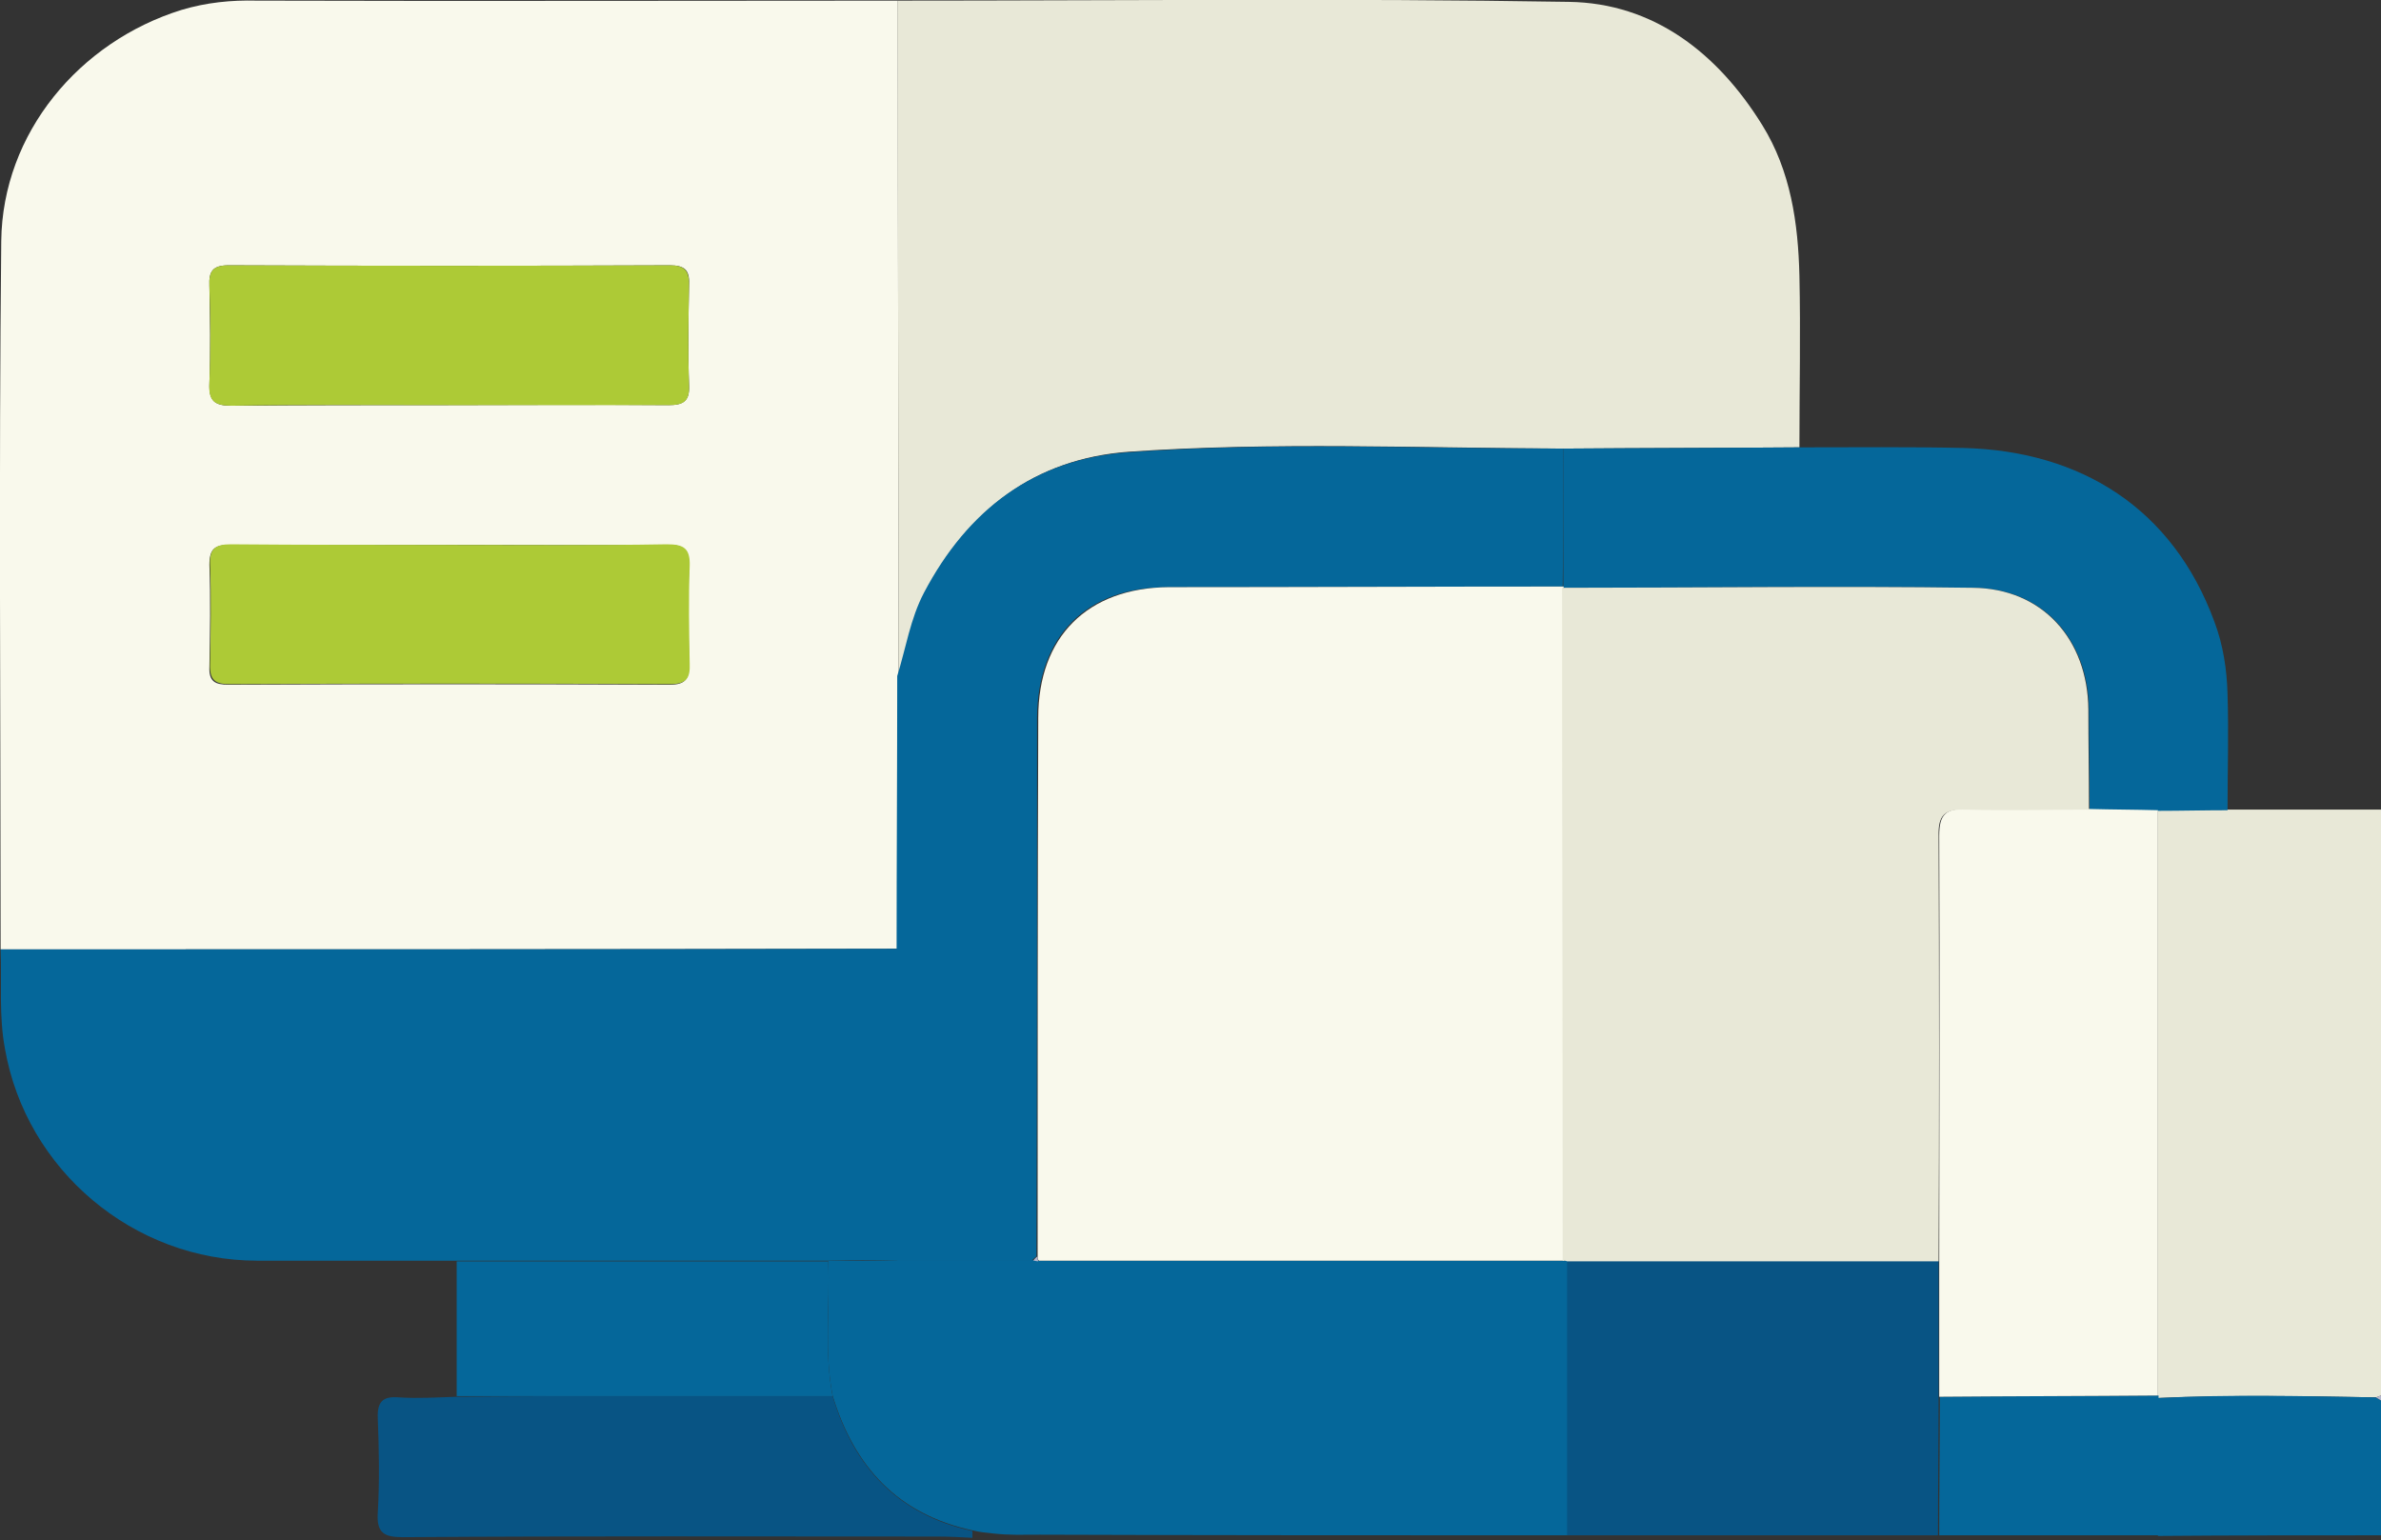 <?xml version="1.0" encoding="utf-8"?>
<!-- Generator: Adobe Illustrator 27.2.0, SVG Export Plug-In . SVG Version: 6.00 Build 0)  -->
<svg version="1.1" id="Capa_2_00000181069605001935769370000008346683306604047796_"
	 xmlns="http://www.w3.org/2000/svg" xmlns:xlink="http://www.w3.org/1999/xlink" x="0px" y="0px" viewBox="0 0 383.2 247.9"
	 style="enable-background:new 0 0 383.2 247.9;" xml:space="preserve">
<rect x="0" y="0" width="383.2" height="247.9" fill="#333333" stroke="none"/>
<style type="text/css">
	.st0{fill:#E8E8D7;}
	.st1{fill:#05679A;}
	.st2{fill:#B3B6CE;}
	.st3{fill:#F9F9EC;}
	.st4{fill:#085484;}
	.st5{fill:#ADCA36;}
</style>
<g id="Capa_1-2">
	<g>
		<path class="st0" d="M358.5,130.3c8.2,0,16.5,0,24.7,0v94.3c-0.3,0.1-0.5,0.2-0.8,0.3c-11.7-0.2-23.4-0.4-35.1,0.1
			c0-0.1,0-0.3,0-0.4c0-31.4,0-62.8,0-94.2C351,130.4,354.8,130.3,358.5,130.3L358.5,130.3z"/>
		<path class="st1" d="M347.3,225c11.7-0.6,23.4-0.3,35.1-0.1c0.3,0.2,0.5,0.3,0.8,0.5v21.7c-12,0-24,0-35.9,0.1
			C347.3,239.7,347.3,232.4,347.3,225L347.3,225z"/>
		<path class="st2" d="M383.2,225.4c-0.3-0.2-0.5-0.3-0.8-0.5c0.3-0.1,0.5-0.2,0.8-0.3V225.4z"/>
		<path class="st3" d="M0.1,152.8c0-38-0.3-76,0.1-114c0.2-17.4,12.6-32.1,29-37.2c4-1.2,8-1.6,12.1-1.5c34.4,0.1,68.8,0,103.2,0
			c0,36.2,0.1,72.4,0.1,108.6c0,14.7-0.1,29.4-0.1,44C96.4,152.8,48.2,152.8,0.1,152.8L0.1,152.8z M72.1,65.2
			c11.8,0,23.7-0.1,35.5,0c2.3,0,3.4-0.6,3.3-3.1c-0.2-5.5-0.1-11,0-16.4c0.1-2.3-0.8-3-3.1-3c-23.7,0.1-47.3,0.1-71,0
			c-2.6,0-3.2,1-3.1,3.3c0.1,5.2,0.2,10.5,0,15.7c-0.1,2.9,0.9,3.6,3.6,3.6C48.9,65.2,60.5,65.2,72.1,65.2L72.1,65.2z M72.5,87.7
			c-11.8,0-23.7,0.1-35.5,0c-2.4,0-3.3,0.6-3.3,3.2c0.2,5.5,0.1,11,0,16.4c-0.1,2.4,0.9,2.9,3.1,2.9c23.7-0.1,47.3-0.1,71,0
			c2.6,0,3.1-1,3.1-3.3c-0.1-5.2-0.2-10.5,0-15.7c0.1-2.9-1-3.6-3.7-3.5C95.6,87.8,84.1,87.7,72.5,87.7L72.5,87.7z"/>
		<path class="st0" d="M144.6,108.7c0-36.2-0.1-72.4-0.1-108.6c36,0,72-0.4,108,0.2c13.6,0.2,23.9,8.2,31.1,19.8
			c4.6,7.4,5.8,15.8,6,24.3c0.2,9.2,0,18.4,0,27.6c-12.7,0.1-25.4,0.1-38,0.2c-23.3-0.1-46.6-1.1-69.9,0.5
			c-15.1,1.1-25.8,9.3-32.8,22.6C146.7,99.6,146.1,104.3,144.6,108.7L144.6,108.7z"/>
		<path class="st1" d="M0.1,152.8c48.1,0,96.2,0,144.4-0.1c0,16.7,0.1,33.4,0.1,50.1c-3.8,0-7.6,0-11.3,0.1c-19.9,0-39.9,0-59.8,0
			c-10.7,0-21.4,0-32.1,0c-19.9,0-37.2-14.6-40.6-34.1C-0.2,163.5,0.3,158.2,0.1,152.8L0.1,152.8z"/>
		<path class="st1" d="M133.3,202.9c3.8,0,7.6,0,11.3-0.1c7.2,0,14.4,0,21.6,0c0.3,0,0.5,0.1,0.8,0.1c28.2,0,56.3,0,84.5,0
			c0.2,0,0.5,0,0.8,0c0,14.7,0,29.4,0,44.2c-28.4,0-56.7,0-85-0.1c-2.9,0-4.8,0.1-7.5-0.2c-1-0.1-2.1-0.2-3.3-0.5
			c-12-2.6-19-10.2-22.5-21.7C132.6,217.5,133.6,210.2,133.3,202.9L133.3,202.9z"/>
		<path class="st1" d="M251.6,72.2c12.7-0.1,25.4-0.1,38-0.2c8.8,0,17.7-0.1,26.5,0.1c18.8,0.5,33.6,9.7,40.3,28
			c1.4,3.7,2,7.7,2.1,11.6c0.2,6.2,0,12.4,0,18.7c-3.7,0-7.5,0.1-11.2,0.1c-3.7-0.1-7.4-0.1-11-0.2c0-5.3-0.1-10.7-0.1-16.1
			c-0.1-11.3-7.4-19.5-18.6-19.6c-22-0.3-44.1,0-66.1,0l0.1-0.2C251.6,87,251.6,79.6,251.6,72.2L251.6,72.2z"/>
		<path class="st4" d="M252.2,247.1c0-14.7,0-29.4,0-44.2c19.9,0,39.9,0,59.8,0c0,7.3,0,14.6,0,21.9c0,7.4-0.1,14.9-0.1,22.3
			C292.1,247.1,272.2,247.1,252.2,247.1L252.2,247.1z"/>
		<path class="st4" d="M134,224.7c3.4,11.4,10.5,19.1,22.5,21.7c0,0.4,0,0.7,0,1.1c-1.9-0.1-3.8-0.2-5.7-0.2
			c-28.7,0-57.3-0.1-86,0.1c-3,0-4.2-0.7-4-3.9c0.3-5.1,0.2-10.2,0-15.3c-0.1-2.7,0.9-3.5,3.4-3.3c3.1,0.2,6.2,0,9.3-0.1
			C93.6,224.6,113.8,224.7,134,224.7L134,224.7z"/>
		<path class="st1" d="M134,224.7c-20.2,0-40.3,0-60.5,0c0-7.2,0-14.5,0-21.7c20,0,39.9,0,59.8,0C133.6,210.2,132.6,217.4,134,224.7
			L134,224.7z"/>
		<path class="st1" d="M312.1,247.1c0-7.4,0.1-14.9,0.1-22.3c11.7-0.1,23.4-0.1,35.2-0.2c0,0.1,0,0.3,0,0.4c0,7.4,0,14.7,0,22.1
			C335.6,247.1,323.8,247.1,312.1,247.1L312.1,247.1z"/>
		<path class="st3" d="M347.3,224.6c-11.7,0.1-23.4,0.1-35.2,0.2c0-7.3,0-14.6,0-21.9c0-22.8,0.1-45.6,0-68.4c0-3.5,1.1-4.4,4.4-4.3
			c6.6,0.2,13.2,0,19.8,0c3.7,0.1,7.4,0.1,11,0.2C347.3,161.8,347.3,193.2,347.3,224.6L347.3,224.6z"/>
		<path class="st1" d="M251.6,72.2c0,7.4,0,14.8-0.1,22.2c-21.2,0-42.4,0.1-63.6,0.1c-13.1,0-20.9,7.9-21,21c0,28.9,0,57.8-0.1,86.7
			c-0.2,0.2-0.5,0.4-0.8,0.7c-7.2,0-14.4,0-21.6,0c0-16.7-0.1-33.4-0.1-50.1c0-14.7,0.1-29.4,0.1-44c1.4-4.5,2.1-9.2,4.3-13.4
			c7-13.3,17.7-21.5,32.8-22.6C205,71.1,228.3,72.2,251.6,72.2L251.6,72.2z"/>
		<path class="st5" d="M72.1,65.2c-11.6,0-23.2-0.1-34.8,0.1c-2.7,0-3.8-0.7-3.6-3.6c0.2-5.2,0.2-10.5,0-15.7
			c-0.1-2.3,0.5-3.3,3.1-3.3c23.7,0.1,47.3,0.1,71,0c2.2,0,3.1,0.7,3.1,3c-0.1,5.5-0.2,11,0,16.4c0.1,2.6-1,3.1-3.3,3.1
			C95.8,65.2,83.9,65.2,72.1,65.2L72.1,65.2z"/>
		<path class="st5" d="M72.5,87.7c11.6,0,23.2,0.1,34.8-0.1c2.7,0,3.8,0.6,3.7,3.5c-0.2,5.2-0.1,10.5,0,15.7
			c0.1,2.3-0.5,3.3-3.1,3.3c-23.7-0.1-47.3-0.1-71,0c-2.2,0-3.1-0.6-3.1-2.9c0.1-5.5,0.2-11,0-16.4c-0.1-2.5,0.9-3.2,3.3-3.2
			C48.8,87.7,60.7,87.7,72.5,87.7L72.5,87.7z"/>
		<path class="st3" d="M167,202.2c0-28.9,0-57.8,0.1-86.7c0-13,7.9-20.9,21-21c21.2,0,42.4-0.1,63.6-0.1l-0.1,0.2
			c0,36.1,0.1,72.2,0.1,108.3c-28.2,0-56.3,0-84.5,0C167,202.7,167,202.4,167,202.2L167,202.2z"/>
		<path class="st0" d="M251.5,202.9c0-36.1-0.1-72.2-0.1-108.3c22,0,44.1-0.3,66.1,0c11.2,0.1,18.5,8.3,18.6,19.6
			c0,5.3,0.1,10.7,0.1,16.1c-6.6,0-13.2,0.2-19.8,0c-3.4-0.1-4.5,0.8-4.4,4.3c0.1,22.8,0.1,45.6,0,68.4c-19.9,0-39.9,0-59.8,0
			C252,202.9,251.8,202.9,251.5,202.9L251.5,202.9z"/>
		<path class="st2" d="M167,202.2c0,0.2,0,0.5,0.1,0.8c-0.3,0-0.5-0.1-0.8-0.1C166.5,202.6,166.7,202.4,167,202.2z"/>
	</g>
</g>
</svg>
